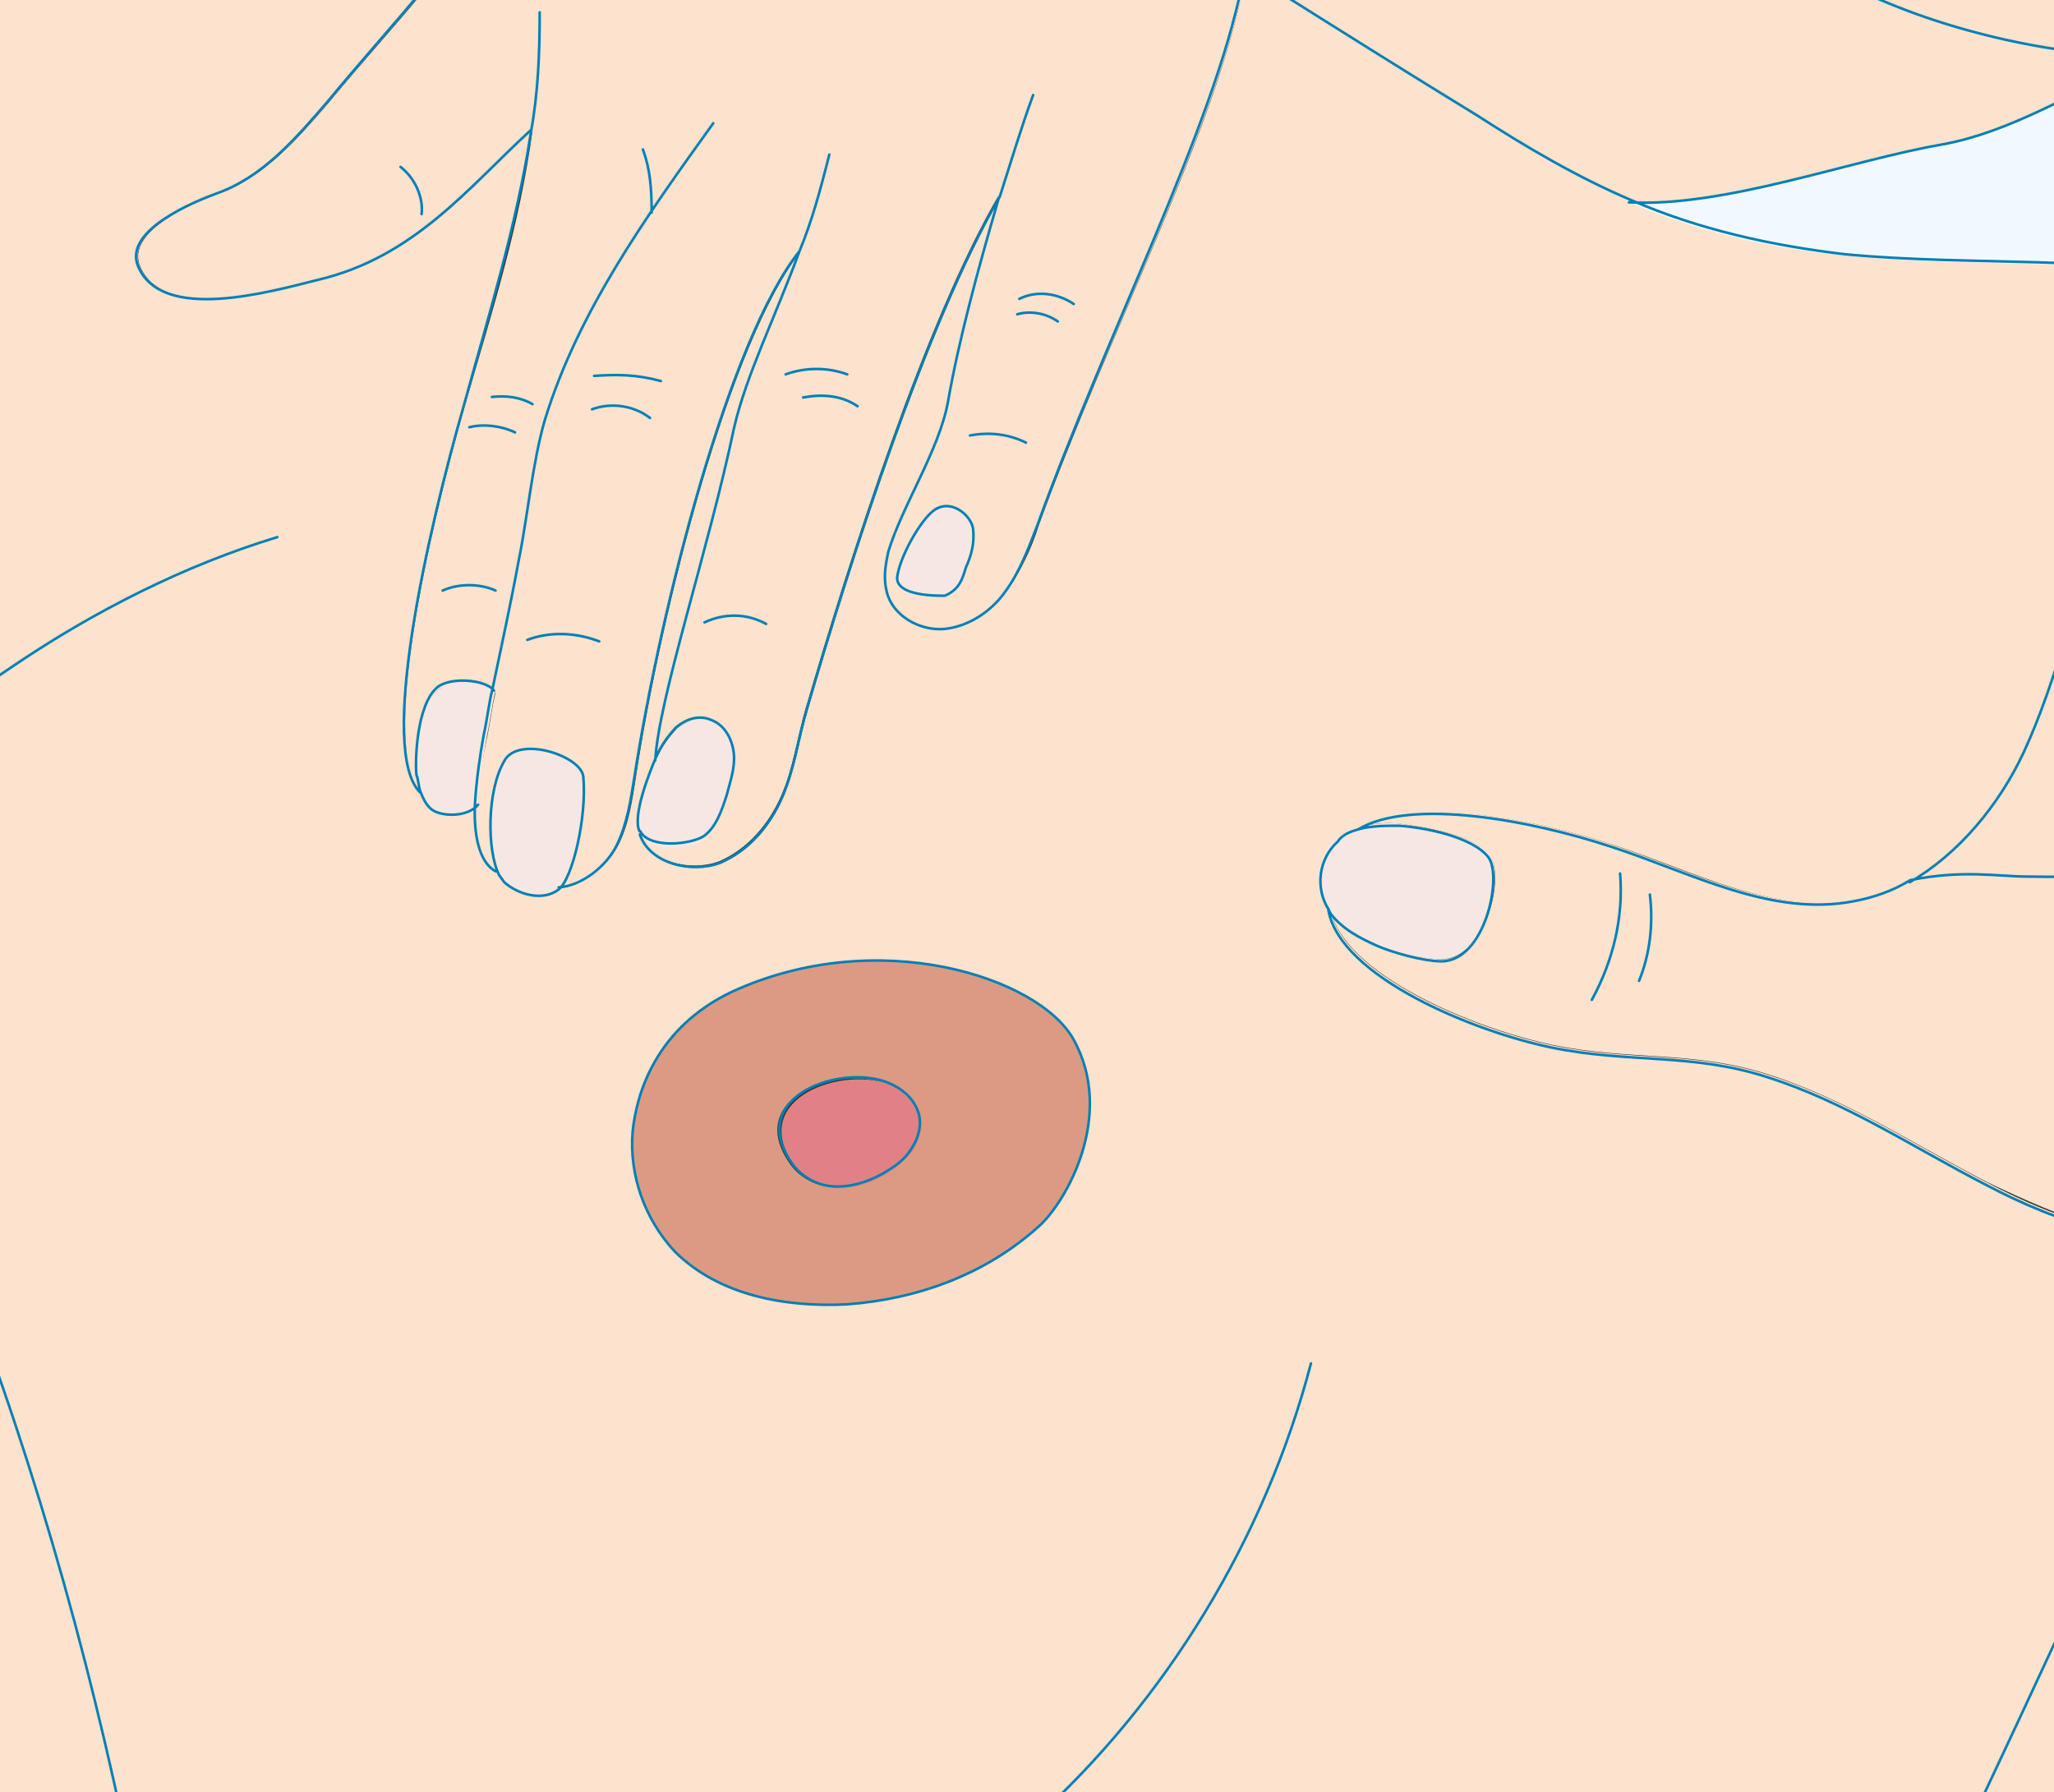<svg id="Ebene_1" xmlns="http://www.w3.org/2000/svg" xmlns:xlink="http://www.w3.org/1999/xlink" viewBox="0 0 400 349">
    <rect x="0" y="0" width="400" height="349" fill="#333333" stroke="none"/>
    <style>
        .st0{display:none}.st1,.st2{display:inline;fill:#feeee1}.st2{fill:none;stroke:#fde2cd;stroke-width:.5;stroke-miterlimit:10}.st3,.st4,.st5{display:inline;fill:#dd9a82}.st4,.st5{fill:#fffdee}.st5{fill:#e18185}.st6,.st7,.st8{display:inline;fill:#fde2cd}.st7,.st8{fill:none;stroke:#0080b5;stroke-width:.5;stroke-linecap:round;stroke-miterlimit:10}.st8{stroke:#fff}.st9{fill:#f1f9fe}.st10,.st11,.st9{display:inline}.st10{stroke:#000;stroke-width:.5;stroke-miterlimit:10;fill:none}.st11{fill:#f7e7e2}.st12,.st13{clip-path:url(#SVGID_2_);fill:#fde2cd}.st13{clip-path:url(#SVGID_6_)}.st14{clip-path:url(#SVGID_10_);fill:#f1f9fe}.st15,.st16{clip-path:url(#SVGID_14_);fill:#fde2cd}.st16{clip-path:url(#SVGID_18_)}.st17{clip-path:url(#SVGID_22_);fill:#f7e7e2}.st18{clip-path:url(#SVGID_26_);fill:#fde2cd}.st19{clip-path:url(#SVGID_30_);fill:#dd9a82}.st20{clip-path:url(#SVGID_34_);fill:#f7e7e2}.st21{clip-path:url(#SVGID_38_);fill:#e18185}.st22,.st23,.st24{clip-path:url(#SVGID_42_);fill:#f7e7e2}.st23,.st24{clip-path:url(#SVGID_46_)}.st24{clip-path:url(#SVGID_50_)}.st25{clip-path:url(#SVGID_54_);fill:none;stroke:#0080b5;stroke-width:.5;stroke-linecap:round;stroke-miterlimit:10}
    </style>
    <g class="st0">
        <path class="st1" d="M227.2 174.5c1.7-5.5 1-11.6-1-17.1-2.1-5.1-5.5-9.9-10.6-12.7-4.8-2.7-11.3-3.1-16.1-.7-3.1 1.7-5.5 4.5-7.2 7.2-3.4 5.8-4.8 13-3.4 19.8 1 5.5 3.4 13 9.9 16.4 5.1 2.7 13 2.4 18.1-.3 5.2-2 8.9-6.8 10.3-12.6m-90.7-22.2c-.3 6.5-.3 13.3.3 19.8-6.2-8.2-12.7-16.1-18.8-24.3-8.5-11.3-14.4-19.2-21.6-31.1 2.7-39.7 7.2-79 13.7-118.4h296.7v352.8h-13.7c-2.4-4.8-4.1-9.9-4.8-15.1.7 5.1 1 9.9.7 15.1H132.4c0-12-.3-24.3-.3-36.3 8.9-21.2 22.2-41.4 22.2-63.6.3-1 1-2.1 1.4-3.1 1.4-3.1 2.4-6.5 3.1-9.9 3.1.7 6.5-2.1 6.8-5.5.3-3.1-2.7-6.2-5.8-6.2 0-3.1-.3-6.2-.7-9.2-.3-1.4-.3-2.4-.7-3.8-2.1-10.3-6.5-19.5-12-28.7-4-10.3-6.4-21.6-9.9-32.5m250.2 36.2c1.7-1.4 3.1-2.7 4.5-4.4 4.8-6.2 6.8-15.7 6.5-23.9h-.3c-2.4-9.2-8.9-15.1-14-15.1-3.4 0-8.6 4.1-10.3 6.8-3.4 6.2-4.1 11.6-3.8 18.8.3 4.8 1.7 9.9 5.1 13.7 2.7 3.5 7.8 5.5 12.3 4.1"/>
    </g>
    <g class="st0">
        <path class="st2" d="M227.2 174.5c1.7-5.5 1-11.6-1-17.1-2.1-5.1-5.5-9.9-10.6-12.7-4.8-2.7-11.3-3.1-16.1-.7-3.1 1.7-5.5 4.5-7.2 7.2-3.4 5.8-4.8 13-3.4 19.8 1 5.5 3.4 13 9.9 16.4 5.1 2.7 13 2.4 18.1-.3 5.2-2 8.9-6.8 10.3-12.6zm-90.7-22.2c-.3 6.5-.3 13.3.3 19.8-6.2-8.2-12.7-16.1-18.8-24.3-8.5-11.3-14.4-19.2-21.6-31.1 2.7-39.7 7.2-79 13.7-118.4h296.7v352.8h-13.7c-2.4-4.8-4.1-9.9-4.8-15.1.7 5.1 1 9.9.7 15.1H132.4c0-12-.3-24.3-.3-36.3 8.9-21.2 22.2-41.4 22.2-63.6.3-1 1-2.1 1.4-3.1 1.4-3.1 2.4-6.5 3.1-9.9 3.1.7 6.5-2.1 6.8-5.5.3-3.1-2.7-6.2-5.8-6.2 0-3.1-.3-6.2-.7-9.2-.3-1.4-.3-2.4-.7-3.8-2.1-10.3-6.5-19.5-12-28.7-4-10.3-6.4-21.6-9.9-32.5zm250.2 36.2c1.7-1.4 3.1-2.7 4.5-4.4 4.8-6.2 6.8-15.7 6.5-23.9h-.3c-2.4-9.2-8.9-15.1-14-15.1-3.4 0-8.6 4.1-10.3 6.8-3.4 6.2-4.1 11.6-3.8 18.8.3 4.8 1.7 9.9 5.1 13.7 2.7 3.5 7.8 5.5 12.3 4.1z"/>
    </g>
    <g class="st0">
        <path class="st3" d="M390.1 171.4c.7-1.7 1-4.8-.3-5.8-2.1-1.7-3.8.7-4.4 2.7-.7 3.4 1.4 5.1 2.4 5.5.9 0 1.9-1.3 2.3-2.4m7.2-11.3c.3 8.6-1.7 18.1-6.5 24.3-1.4 1.7-2.7 3.1-4.5 4.4-4.5 1.4-9.6-.7-12.7-4.1-3.4-3.8-4.8-8.9-5.1-13.7-.3-7.2.3-12.3 3.8-18.8 1.7-3.1 6.8-6.8 10.3-6.8 5.4-.3 12.3 5.5 14.7 14.7z"/>
    </g>
    <g class="st0">
        <path class="st2" d="M390.1 171.4c.7-1.7 1-4.8-.3-5.8-2.1-1.7-3.8.7-4.4 2.7-.7 3.4 1.4 5.1 2.4 5.5.9 0 1.9-1.3 2.3-2.4zm7.2-11.3c.3 8.6-1.7 18.1-6.5 24.3-1.4 1.7-2.7 3.1-4.5 4.4-4.5 1.4-9.6-.7-12.7-4.1-3.4-3.8-4.8-8.9-5.1-13.7-.3-7.2.3-12.3 3.8-18.8 1.7-3.1 6.8-6.8 10.3-6.8 5.4-.3 12.3 5.5 14.7 14.7z"/>
    </g>
    <g class="st0">
        <path class="st4" d="M393.2 351.1h-4.5c.3-5.1 0-9.9-.7-15.1 1.1 5.5 2.8 10.3 5.2 15.1"/>
    </g>
    <g class="st0">
        <path class="st2" d="M393.2 351.1h-4.5c.3-5.1 0-9.9-.7-15.1 1.1 5.5 2.8 10.3 5.2 15.1z"/>
    </g>
    <g class="st0">
        <path class="st5" d="M389.4 165.3c1.4 1.4 1 4.4.7 6.2-.3 1-1.4 2.4-2.4 2.4-1.4 0-3.4-2.1-2.4-5.5.3-2.1 2.4-4.8 4.1-3.1"/>
    </g>
    <g class="st0">
        <path class="st2" d="M389.4 165.3c1.4 1.4 1 4.4.7 6.2-.3 1-1.4 2.4-2.4 2.4-1.4 0-3.4-2.1-2.4-5.5.3-2.1 2.4-4.8 4.1-3.1z"/>
    </g>
    <g class="st0">
        <path class="st3" d="M210.4 171.1c1-1.4 1.4-3.1.7-4.8-.3-1.7-1.7-2.7-3.4-3.1-4.1-.7-5.1 3.4-4.4 6.5.3 1.7 1.7 3.4 3.8 3.4 1.3.4 2.7-.6 3.3-2m15.8-13.4c2.1 5.5 2.7 11.6 1 17.1s-5.5 10.6-10.6 13.3c-5.1 2.7-13 3.1-18.1.3-6.5-3.8-8.9-10.9-9.9-16.4-1.4-6.8 0-14 3.4-19.8 1.7-3.1 4.1-5.8 7.2-7.5 4.8-2.7 11.3-2.1 16.1.3 5.4 2.5 8.8 7.3 10.9 12.7"/>
    </g>
    <g class="st0">
        <path class="st2" d="M210.4 171.1c1-1.4 1.4-3.1.7-4.8-.3-1.7-1.7-2.7-3.4-3.1-4.1-.7-5.1 3.4-4.4 6.5.3 1.7 1.7 3.4 3.8 3.4 1.3.4 2.7-.6 3.3-2zm15.8-13.4c2.1 5.5 2.7 11.6 1 17.1s-5.5 10.6-10.6 13.3c-5.1 2.7-13 3.1-18.1.3-6.5-3.8-8.9-10.9-9.9-16.4-1.4-6.8 0-14 3.4-19.8 1.7-3.1 4.1-5.8 7.2-7.5 4.8-2.7 11.3-2.1 16.1.3 5.4 2.5 8.8 7.3 10.9 12.7z"/>
    </g>
    <g class="st0">
        <path class="st5" d="M211.1 166.3c.3 1.7 0 3.4-.7 4.8s-2.1 2.1-3.8 2.1c-1.7 0-3.4-1.7-3.8-3.4-.7-3.1.3-7.5 4.5-6.5 2.1.3 3.5 1.6 3.8 3"/>
    </g>
    <g class="st0">
        <path class="st2" d="M211.1 166.3c.3 1.7 0 3.4-.7 4.8s-2.1 2.1-3.8 2.1c-1.7 0-3.4-1.7-3.8-3.4-.7-3.1.3-7.5 4.5-6.5 2.1.3 3.5 1.6 3.8 3z"/>
    </g>
    <g class="st0">
        <path class="st5" d="M159.5 226.5c3.4 0 6.2 3.1 6.2 6.2-.3 3.4-3.8 6.2-6.8 5.5.2-3.8.6-7.6.6-11.7"/>
    </g>
    <g class="st0">
        <path class="st2" d="M159.5 226.5c3.4 0 6.2 3.1 6.2 6.2-.3 3.4-3.8 6.2-6.8 5.5.2-3.8.6-7.6.6-11.7z"/>
    </g>
    <g class="st0">
        <path class="st3" d="M159.5 226.9c0 3.8-.3 7.9-1 11.6-.7 3.4-1.7 6.8-3.1 9.9-4.1-4.8-6.2-11.6-5.8-17.8.3-6.2 3.8-12.7 8.2-16.8.3 1.4.7 2.4.7 3.8.6 2.8 1 5.8 1 9.3"/>
    </g>
    <g class="st0">
        <path class="st2" d="M159.5 226.9c0 3.8-.3 7.9-1 11.6-.7 3.4-1.7 6.8-3.1 9.9-4.1-4.8-6.2-11.6-5.8-17.8.3-6.2 3.8-12.7 8.2-16.8.3 1.4.7 2.4.7 3.8.6 2.8 1 5.8 1 9.3z"/>
    </g>
    <g class="st0">
        <path class="st6" d="M155.7 248.1c-.3 1-1 2.1-1.4 3.1-1 1.7-2.1 3.8-3.1 5.1-4.8 6.8-11.6 12.3-19.2 15.4-2.1.7-3.8 1.4-5.8 2.1-10.3 2.4-20.5 1.4-29.8-3.4-3.1-51.3-2.7-102.7.7-154 7.2 12 13 19.8 21.6 31.1 6.2 8.2 13 16.1 18.8 24.3 2.1 2.7 3.8 5.5 5.8 8.2 1 1.7 2.1 3.1 3.1 4.8 5.5 8.9 9.9 18.5 12 28.7-4.5 4.1-7.5 10.6-8.2 16.8-.7 6.5 1.4 13 5.5 17.8"/>
    </g>
    <g class="st0">
        <path class="st2" d="M155.7 248.1c-.3 1-1 2.1-1.4 3.1-1 1.7-2.1 3.8-3.1 5.1-4.8 6.8-11.6 12.3-19.2 15.4-2.1.7-3.8 1.4-5.8 2.1-10.3 2.4-20.5 1.4-29.8-3.4-3.1-51.3-2.7-102.7.7-154 7.2 12 13 19.8 21.6 31.1 6.2 8.2 13 16.1 18.8 24.3 2.1 2.7 3.8 5.5 5.8 8.2 1 1.7 2.1 3.1 3.1 4.8 5.5 8.9 9.9 18.5 12 28.7-4.5 4.1-7.5 10.6-8.2 16.8-.7 6.5 1.4 13 5.5 17.8z"/>
    </g>
    <g class="st0">
        <path class="st4" d="M150.9 256.3c1-1.7 2.4-3.4 3.1-5.5 0 22.6-13 42.8-22.2 64.7 0-14.4-.3-29.1-.3-43.8 7.8-3.1 14.6-8.6 19.4-15.4"/>
    </g>
    <g class="st0">
        <path class="st2" d="M150.9 256.3c1-1.7 2.4-3.4 3.1-5.5 0 22.6-13 42.8-22.2 64.7 0-14.4-.3-29.1-.3-43.8 7.8-3.1 14.6-8.6 19.4-15.4z"/>
    </g>
    <g class="st0">
        <path class="st4" d="M146.1 186.1c-1-1.7-2.1-3.4-3.1-5.1-2.1-2.7-3.8-5.8-5.8-8.6-1-6.8-1-13.7-.3-20.5 3.1 11.3 5.8 23 9.2 34.2"/>
    </g>
    <g class="st0">
        <path class="st2" d="M146.1 186.1c-1-1.7-2.1-3.4-3.1-5.1-2.1-2.7-3.8-5.8-5.8-8.6-1-6.8-1-13.7-.3-20.5 3.1 11.3 5.8 23 9.2 34.2z"/>
    </g>
    <g class="st0">
        <path class="st6" d="M132.1 314.8c0 12 .3 24.3.3 36.3h-29.1c-3.4-27-5.8-54.1-7.5-81.1 9.2 4.8 19.5 5.8 29.8 3.4 2.1-.3 4.1-1 5.8-2.1.4 14.8.7 29.1.7 43.5"/>
    </g>
    <g class="st0">
        <path class="st2" d="M132.1 314.8c0 12 .3 24.3.3 36.3h-29.1c-3.4-27-5.8-54.1-7.5-81.1 9.2 4.8 19.5 5.8 29.8 3.4 2.1-.3 4.1-1 5.8-2.1.4 14.8.7 29.1.7 43.5z"/>
    </g>
    <g class="st0">
        <path class="st6" d="M96.2 270.3c1.7 27 4.1 54.1 7.5 80.8H-25V-1.7h135.5C104 37.6 99.5 77 96.8 116.7c-3.4 51.3-3.7 102.6-.6 153.6"/>
    </g>
    <g class="st0">
        <path class="st2" d="M96.2 270.3c1.7 27 4.1 54.1 7.5 80.8H-25V-1.7h135.5C104 37.6 99.5 77 96.8 116.7c-3.4 51.3-3.7 102.6-.6 153.6z"/>
    </g>
    <g class="st0">
        <path class="st7" d="M157.8 213.9c-4.4 4.1-7.5 10.6-8.2 16.8-.3 6.2 1.7 13 5.5 17.8m241.8-88.4c-2.4-9.2-8.9-15.1-14-15.1-3.4 0-8.6 4.1-10.3 6.8-3.4 6.2-4.1 11.6-3.8 18.8.3 4.8 1.7 9.9 5.1 13.7 3.1 3.4 8.2 5.5 12.3 4.1.3 0 .7-.3 1-.3m-198.3-16.3c-1.4-6.8 0-14 3.4-19.8 1.7-3.1 4.1-5.8 7.2-7.2 4.8-2.7 11.3-2.1 16.1.3 4.8 2.7 8.6 7.5 10.6 12.7 2.1 5.5 2.7 11.3 1 17.1-1.7 5.5-5.1 10.6-10.3 13.3-5.1 2.7-13 3.1-18.1.3-6.5-4.1-8.9-11.2-9.9-16.7zM388 335.3c0 .3 0 .7.3 1 1 5.1 2.7 10.3 4.8 15.1.3 1 1 1.7 1.4 2.7m-9.2-185.7c-.7 3.4 1.4 5.1 2.4 5.5 1 0 2.1-1 2.4-2.1.7-1.7 1-4.8-.3-5.8-2.1-2.1-4.2.3-4.5 2.4zm-182 1.3c.3 1.7 1.7 3.4 3.8 3.4 1.4 0 2.7-1 3.4-2.1 1-1.4 1.4-3.1.7-4.8-.3-1.7-1.7-2.7-3.4-3.1-4.2-.6-5.2 3.5-4.5 6.6zm89.6 118.4c-.7.7-.7 1.4-.7 2.4.3.7.7 1.4 1.7 1.7m-9.5-.3c2.4-2.4 5.8-3.8 9.2-3.8 3.4 0 6.8 1.4 9.2 3.8M427.4-5.5v363.1M406.9-5.5v363.1m-37-163.9s0 .3 0 0c-7.5 26.7-7.5 55.1 0 81.4 3.8 13.7 9.6 26.7 13.7 40.4 2.1 6.8 3.8 13.7 4.8 20.5m0 .4c.7 5.1 1 9.9.7 15.1 0 2-.3 4.4-.7 6.5M154 251.2c0 22.6-13 42.4-22.2 63.6m4.7-162.5c3.4 11 5.8 22.2 9.2 32.8M131.4 272c0 14.4.3 28.7.3 43.1 0 12 .3 23.9.3 36.3v5.5m14.1-321c-7.2 14.7-2.4 31.8-1.7 48.2 1 22.6-6.2 45.5-7.5 68.1-.3 6.5-.3 13.3.3 19.8m22.3 54.9c3.1 0 6.2 2.7 5.8 6.2-.3 3.4-3.4 5.8-6.8 5.5m-62-121.9c7.2 12 13 19.8 21.6 31.1 6.2 8.2 12.7 16.1 18.8 24.3 2.1 2.7 3.8 5.5 5.8 8.2 1 1.7 2.1 3.1 3.1 4.8m0 0c5.5 8.9 9.9 18.5 12 28.7.3 1.4.3 2.4.7 3.8.3 3.1.7 6.2.7 9.2 0 3.8-.3 7.9-1 11.6-.7 3.4-1.7 6.8-3.1 9.9-.3 1-1 2-1.4 3.1-1 1.7-2.1 3.8-3.1 5.1-4.8 6.8-11.6 12.3-19.2 15.4-2.1.7-3.8 1.4-5.8 2.1-10.3 2.4-20.5 1.4-29.8-3.4M110.2-2v.3C103.7 37.6 99.3 77 96.5 116.7c-3.4 51-3.8 102.6-.7 153.6 1.7 27 4.1 54.1 7.5 80.8 1 7.2 1.7 14 2.7 21.2m50-232c1.7 19.8 14.4 38 32.8 46.2 18.1 8.6 41.7 4.8 57.8-7.2 9.2-6.5 16.1-15.7 21.6-25.7 5.5-9.9 9.2-20.5 13-31.1m23 12.3c10.3 19.2 24.6 39 42.1 52 6.8 5.1 15.1 6.8 23.6 7.2 5.8.3 12-1.7 16.4-5.5 1.7-1.4 3.1-2.7 4.5-4.4 4.8-6.2 6.8-15.7 6.5-24.3 0-2.4-.3-4.8-.7-6.8-2.4-11.6-8.2-18.1-12.7-27s-8.6-15.7-9.2-25.7c-.7-9.6 9.9-25.3 12.3-43.5"/>
    </g>
    <g class="st0">
        <path class="st8" d="M359 352.1c16.1-28.4 32.2-56.8 48.2-85.2M284.4 57.1c16.1-28.4 32.2-56.8 48.2-85.2M222.8 160.5c16.1-28.4 32.2-56.8 48.2-85.2m-42.8 227.5c16.1-28.4 32.2-56.8 48.2-85.2M97.2 115.7c24.6-43.2 48.9-85.9 73.6-129m-45.5 348c29.1-51 58.2-102 87.2-153m77.3 12.7c29.1-51 58.2-102 87.2-153"/>
    </g>
    <g class="st0">
        <path class="st9" d="M402.1 274.8v80.4h-74.6c1.7-16.1 2.1-30.5 1-46.5 9.6 3.4 21.6 2.4 30.1-3.4 8.6-5.8 13.7-16.1 13.7-26.4 4.1-1.4 8.5-2.4 12.7-3.1 5.4-.7 11.6-.3 17.1-1"/>
    </g>
    <g class="st0">
        <path class="st10" d="M402.1 274.8v80.4h-74.6c1.7-16.1 2.1-30.5 1-46.5 9.6 3.4 21.6 2.4 30.1-3.4 8.6-5.8 13.7-16.1 13.7-26.4 4.1-1.4 8.5-2.4 12.7-3.1 5.4-.7 11.6-.3 17.1-1z"/>
    </g>
    <g class="st0">
        <path class="st6" d="M328.2 303.2c-4.1 2.4-8.5 4.8-12.7 6.5-17.4 7.5-42.1 9.9-60.6 13.7-47.2 9.2-105.7 21.9-154.3 31.8H-74.9v-61.9c19.2 4.5 38.7 5.8 58.2 5.1 19.2-.7 38.3-3.1 57.1-6.2 38-5.8 73.6-11.3 114.6-11 .7 0 1-.3 1.7-1 5.8-6.8 14-14 21.9-17.1 6.5 1 13.3 1.4 19.5 1.4 26.3-16.1 59.2-21.6 89.3-15.1.3 0 .7.3 1.4.3 8.2 1.7 16.4 4.5 24.3 2.1 4.4-1.4 8.2-4.5 12.3-6.8.7-.3 1-.7 1.7-1 8.5-4.8 21.9-7.2 30.1-4.1h-.7c-.7.3-1.4.7-1.7 1-1.7 1-4.8 2.7-6.2 4.4-1 1.7.3 3.1.7 5.1 1 4.1.3 8.6-.3 13 2.7-1 5.5-2.7 7.5-5.1 3.8-2.4 9.2-4.1 14.7-5.5 3.1-1 6.2-1.4 8.9-2.1 7.9-1.4 18.1.3 22.2 5.1v18.8c-5.5.7-11.6.3-17.1 1-4.4.7-8.5 1.7-12.7 3.1-15.9 5.7-30 16.3-44.3 24.5"/>
    </g>
    <g class="st0">
        <path class="st10" d="M328.2 303.2c-4.1 2.4-8.5 4.8-12.7 6.5-17.4 7.5-42.1 9.9-60.6 13.7-47.2 9.2-105.7 21.9-154.3 31.8H-74.9v-61.9c19.2 4.5 38.7 5.8 58.2 5.1 19.2-.7 38.3-3.1 57.1-6.2 38-5.8 73.6-11.3 114.6-11 .7 0 1-.3 1.7-1 5.8-6.8 14-14 21.9-17.1 6.5 1 13.3 1.4 19.5 1.4 26.3-16.1 59.2-21.6 89.3-15.1.3 0 .7.3 1.4.3 8.2 1.7 16.4 4.5 24.3 2.1 4.4-1.4 8.2-4.5 12.3-6.8.7-.3 1-.7 1.7-1 8.5-4.8 21.9-7.2 30.1-4.1h-.7c-.7.3-1.4.7-1.7 1-1.7 1-4.8 2.7-6.2 4.4-1 1.7.3 3.1.7 5.1 1 4.1.3 8.6-.3 13 2.7-1 5.5-2.7 7.5-5.1 3.8-2.4 9.2-4.1 14.7-5.5 3.1-1 6.2-1.4 8.9-2.1 7.9-1.4 18.1.3 22.2 5.1v18.8c-5.5.7-11.6.3-17.1 1-4.4.7-8.5 1.7-12.7 3.1-15.9 5.7-30 16.3-44.3 24.5z"/>
    </g>
    <g class="st0">
        <path class="st9" d="M402.1 223.4v32.8c-4.1-4.4-14.4-6.2-22.2-5.1-2.7.3-5.8 1-8.9 2.1-3.1-12.3-9.2-23.6-15.4-34.9-6.5-12-12.7-24-19.2-35.9 4.8-.7 9.9-.3 14.4 1.4 3.8 1.4 7.2 4.1 10.6 6.5 13.6 10.2 27 22.5 40.7 33.1"/>
    </g>
    <g class="st0">
        <path class="st10" d="M402.1 223.4v32.8c-4.1-4.4-14.4-6.2-22.2-5.1-2.7.3-5.8 1-8.9 2.1-3.1-12.3-9.2-23.6-15.4-34.9-6.5-12-12.7-24-19.2-35.9 4.8-.7 9.9-.3 14.4 1.4 3.8 1.4 7.2 4.1 10.6 6.5 13.6 10.2 27 22.5 40.7 33.1z"/>
    </g>
    <g class="st0">
        <path class="st6" d="M94.8 183.8c.3-4.4-1.4-9.2-4.1-12.7-.3-.3-1-.3-1.4-.3-2.4 1.4-4.8 2.7-6.5 4.4-.3.3-1 1-1.4 1.7 5.5-10.3 17.1-17.5 29.8-26 14.7-9.6 40.7-24.3 65.7-37 14.7-7.2 28.7-13.7 40-19.2-21.9 0-41.7-12-56.5-28.4-3.1-3.4-6.2-7.2-7.5-11.6-1.4-4.4-1.4-9.6 1.4-13 1.4 2.1 6.2 5.8 6.8 6.2 3.4 2.4 6.8 4.4 10.6 6.2 1 .3 2.4 1 3.8.7 1.4-.3 2.4-1.4 2.4-2.4 9.9 5.5 19.2 7.2 28.7 8.6 3.1.3 6.2 1 8.9 1.7 11.6 2.4 22.6 1 33.9 3.4 13.3 3.1 27.4 9.9 40.7 13 6.5 1.4 12.7 3.4 18.8 5.1 8.2 2.4 16.1 4.4 24.3 5.1 9.9 1 20.2-1 29.8.7 14 2.7 27.7 8.9 39 17.8v115c-13.7-10.6-27-22.9-40.7-33.2-3.4-2.4-6.8-5.1-10.6-6.5-4.4-1.7-9.6-2.1-14.4-1.4-1 0-2.1.3-3.1.7-7.9 2.1-14.4 6.5-22.9 11.3-3.8 2.1-7.9 4.1-12.3 6.2-7.9 3.4-17.1 6.5-26.4 9.2-14 4.4-28.4 8.6-40 12.7-13.7 4.8-27.4 9.6-40.7 14.4-12.7 4.4-22.2 11-35.3 14.4-5.1 1.4-12.7 1.4-18.1 2.4-3.1.7-8.9 1.7-12 .7-1.4-.3-2.4-1.4-3.1-2.7.3.3 1 1 1.4 1 1.4.7 3.1.3 4.4 0 2.7-.7 5.5-1.4 8.2-2.1 1-.3 2.1-.3 2.4-1.4.7-1 .7-2.4.3-3.4-.3-1.4-.7-3.1-1.7-4.1-1.4-1.4-3.8-1.4-5.8-1-2.7.3-5.5 1.4-7.9 2.4-.7.3-1.4.7-1.7 1 1.7-2.7 5.1-5.5 7.5-6.5 29.1-12.7 54.4-25 83.5-37.6-6.2.3-12 1.4-16.8 3.1-27 9.6-54.1 18.8-81.1 28.4-4.4 1.7-9.2 3.1-13.7 2.7-3.4-.3-7.2-2.4-9.6-4.8 1 .3 2.1.7 3.4.3 2.4-.3 4.8-.7 7.2-1 1 0 2.1-.3 2.7-1 .7-1 .7-2.1.3-3.4-.3-1.7-.7-3.4-1-5.1-.3-1-.3-4.1-1.4-4.8-1.7-1.4-6.8 2.1-8.6 3.1-2.4 1.4-3.8 2.4-4.8 4.8.7-3.4 2.1-6.5 4.8-8.6 1.4-1 3.1-2.1 4.4-3.1-3.4 1.7-6.8 3.1-11 4.4-5.5 1.7-12.3 3.1-16.8-.3 1.4.3 2.4.3 3.8 0 1.7-.3 3.4-1 5.1-2.1 1.7-.7 3.4-1.7 4.1-3.8 1-2.1 0-4.8-.7-6.8-.7-1.7-1.7-6.5-4.1-6.5-2.4 0-5.8 2.1-7.5 3.4-1 .7-1.7 1.4-2.7 2.1 3.1-4.8 9.2-9.6 14.4-12.3.3 0 .3-.3.7-.3 4.2-.9 7.6-2.2 10.7-3.9"/>
    </g>
    <g class="st0">
        <path class="st10" d="M94.8 183.8c.3-4.4-1.4-9.2-4.1-12.7-.3-.3-1-.3-1.4-.3-2.4 1.4-4.8 2.7-6.5 4.4-.3.3-1 1-1.4 1.7 5.5-10.3 17.1-17.5 29.8-26 14.7-9.6 40.7-24.3 65.7-37 14.7-7.2 28.7-13.7 40-19.2-21.9 0-41.7-12-56.5-28.4-3.1-3.4-6.2-7.2-7.5-11.6-1.4-4.4-1.4-9.6 1.4-13 1.4 2.1 6.2 5.8 6.8 6.2 3.4 2.4 6.8 4.4 10.6 6.2 1 .3 2.4 1 3.8.7 1.4-.3 2.4-1.4 2.4-2.4 9.9 5.5 19.2 7.2 28.7 8.6 3.1.3 6.2 1 8.9 1.7 11.6 2.4 22.6 1 33.9 3.4 13.3 3.1 27.4 9.9 40.7 13 6.5 1.4 12.7 3.4 18.8 5.1 8.2 2.4 16.1 4.4 24.3 5.1 9.9 1 20.2-1 29.8.7 14 2.7 27.7 8.9 39 17.8v115c-13.7-10.6-27-22.9-40.7-33.2-3.4-2.4-6.8-5.1-10.6-6.5-4.4-1.7-9.6-2.1-14.4-1.4-1 0-2.1.3-3.1.7-7.9 2.1-14.4 6.5-22.9 11.3-3.8 2.1-7.9 4.1-12.3 6.2-7.9 3.4-17.1 6.5-26.4 9.2-14 4.4-28.4 8.6-40 12.7-13.7 4.8-27.4 9.6-40.7 14.4-12.7 4.4-22.2 11-35.3 14.4-5.1 1.4-12.7 1.4-18.1 2.4-3.1.7-8.9 1.7-12 .7-1.4-.3-2.4-1.4-3.1-2.7.3.3 1 1 1.4 1 1.4.7 3.1.3 4.4 0 2.7-.7 5.5-1.4 8.2-2.1 1-.3 2.1-.3 2.4-1.4.7-1 .7-2.4.3-3.4-.3-1.4-.7-3.1-1.7-4.1-1.4-1.4-3.8-1.4-5.8-1-2.7.3-5.5 1.4-7.9 2.4-.7.3-1.4.7-1.7 1 1.7-2.7 5.1-5.5 7.5-6.5 29.1-12.7 54.4-25 83.5-37.6-6.2.3-12 1.4-16.8 3.1-27 9.6-54.1 18.8-81.1 28.4-4.4 1.7-9.2 3.1-13.7 2.7-3.4-.3-7.2-2.4-9.6-4.8 1 .3 2.1.7 3.4.3 2.4-.3 4.8-.7 7.2-1 1 0 2.1-.3 2.7-1 .7-1 .7-2.1.3-3.4-.3-1.7-.7-3.4-1-5.1-.3-1-.3-4.1-1.4-4.8-1.7-1.4-6.8 2.1-8.6 3.1-2.4 1.4-3.8 2.4-4.8 4.8.7-3.4 2.1-6.5 4.8-8.6 1.4-1 3.1-2.1 4.4-3.1-3.4 1.7-6.8 3.1-11 4.4-5.5 1.7-12.3 3.1-16.8-.3 1.4.3 2.4.3 3.8 0 1.7-.3 3.4-1 5.1-2.1 1.7-.7 3.4-1.7 4.1-3.8 1-2.1 0-4.8-.7-6.8-.7-1.7-1.7-6.5-4.1-6.5-2.4 0-5.8 2.1-7.5 3.4-1 .7-1.7 1.4-2.7 2.1 3.1-4.8 9.2-9.6 14.4-12.3.3 0 .3-.3.7-.3 4.2-.9 7.6-2.2 10.7-3.9z"/>
    </g>
    <g class="st0">
        <path class="st6" d="M-55.4 197.1c-6.2 6.2-12.7 12.3-19.5 18.1V-1h410.6c9.2 7.2 16.8 18.5 23.3 28.1 12.7 18.8 27 36.6 43.5 52.4v29.1c-11.3-8.9-24.6-15.1-38.7-17.8-9.6-1.7-19.8.3-29.8-.7-8.2-1-16.4-3.1-24.3-5.1-6.2-1.7-12.7-3.8-18.8-5.1-13.4-3.1-27.4-9.9-40.7-13-11.6-2.4-22.6-1-33.9-3.4-3.1-.7-6.2-1-8.9-1.7-9.6-1.7-19.2-3.1-28.7-8.6 0-1-1-1.7-2.1-2.1-6.5-3.8-13-7.2-20.2-9.6-.3 0-1-.3-1.4 0-.3 0-.3.7 0 1-2.7 3.8-2.7 8.9-1.4 13 1.4 4.4 4.4 8.2 7.5 11.6 15.1 16.1 34.6 28.1 56.5 28.4-11.3 5.5-25.7 11.6-40 19.2-25 12.3-51 27.4-65.4 37-12.7 8.2-24.3 15.4-29.8 26-1.4 1.7-2.1 4.1-1.7 6.2.3 3.1 2.7 5.5 5.8 5.5-.3 0-.3.3-.7.3-5.1 2.7-10.9 7.2-14.4 12.3-1.4 1.4-2.4 3.1-2.7 4.8-.7 3.1.3 6.2 3.1 7.9.3.3 1 .3 1.7.7 4.8 3.4 11.3 2.1 16.8.3 4.1-1.4 7.5-2.7 11-4.5-1.7.7-3.1 2.1-4.5 3.1-2.7 2.1-4.4 5.5-4.8 8.6 0 .3 0 .3-.3.7-.7 1.7-.7 4.4.7 5.5.3.3.7.7 1 .7 2.4 2.4 6.2 4.8 9.6 4.8 4.8.3 9.2-1.4 13.7-2.7 27-9.6 54.1-18.8 81.1-28.4 4.8-1.7 10.6-2.7 16.8-3.1-29.1 12.7-54.4 25-83.5 37.6-2.7 1-6.2 3.8-7.5 6.5l-.7.7c-.3 1-.3 3.1-.3 4.5 0 1 .7 1.7 1 2.4.7 1.4 1.7 2.4 3.1 2.7 3.1 1 8.6-.3 12-.7 5.1-1 13-1 18.1-2.4 13-3.4 22.2-9.9 35.2-14.4 13.7-4.8 27-9.6 40.7-14.4 11.6-4.1 26-8.2 40-12.7-1.4 4.1-1.4 8.5-.7 12.7 1 4.1 2.4 9.9 4.4 13.7 3.1 5.5 6.9 9.6 11.3 13.7-30.1-6.5-63-1-89.3 15.1-6.5 0-13-.3-19.5-1.4-7.9 3.1-16.1 10.3-21.9 17.1-.3.7-1 1-1.7 1-41.1-.3-76.6 5.1-114.6 11-18.8 3.1-38 5.5-57.2 6.2-18.4-32.1-31.4-66.6-38.9-102.2z"/>
    </g>
    <g class="st0">
        <path class="st10" d="M-55.4 197.1c-6.2 6.2-12.7 12.3-19.5 18.1V-1h410.6c9.2 7.2 16.8 18.5 23.3 28.1 12.7 18.8 27 36.6 43.5 52.4v29.1c-11.3-8.9-24.6-15.1-38.7-17.8-9.6-1.7-19.8.3-29.8-.7-8.2-1-16.4-3.1-24.3-5.1-6.2-1.7-12.7-3.8-18.8-5.1-13.4-3.1-27.4-9.9-40.7-13-11.6-2.4-22.6-1-33.9-3.4-3.1-.7-6.2-1-8.9-1.7-9.6-1.7-19.2-3.1-28.7-8.6 0-1-1-1.7-2.1-2.1-6.5-3.8-13-7.2-20.2-9.6-.3 0-1-.3-1.4 0-.3 0-.3.7 0 1-2.7 3.8-2.7 8.9-1.4 13 1.4 4.4 4.4 8.2 7.5 11.6 15.1 16.1 34.6 28.1 56.5 28.4-11.3 5.5-25.7 11.6-40 19.2-25 12.3-51 27.4-65.4 37-12.7 8.2-24.3 15.4-29.8 26-1.4 1.7-2.1 4.1-1.7 6.2.3 3.1 2.7 5.5 5.8 5.5-.3 0-.3.3-.7.3-5.1 2.7-10.9 7.2-14.4 12.3-1.4 1.4-2.4 3.1-2.7 4.8-.7 3.1.3 6.2 3.1 7.9.3.3 1 .3 1.7.7 4.8 3.4 11.3 2.1 16.8.3 4.1-1.4 7.5-2.7 11-4.5-1.7.7-3.1 2.1-4.5 3.1-2.7 2.1-4.4 5.5-4.8 8.6 0 .3 0 .3-.3.7-.7 1.7-.7 4.4.7 5.5.3.3.7.7 1 .7 2.4 2.4 6.2 4.8 9.6 4.8 4.8.3 9.2-1.4 13.7-2.7 27-9.6 54.1-18.8 81.1-28.4 4.8-1.7 10.6-2.7 16.8-3.1-29.1 12.7-54.4 25-83.5 37.6-2.7 1-6.2 3.8-7.5 6.5l-.7.7c-.3 1-.3 3.1-.3 4.5 0 1 .7 1.7 1 2.4.7 1.4 1.7 2.4 3.1 2.7 3.1 1 8.6-.3 12-.7 5.1-1 13-1 18.1-2.4 13-3.4 22.2-9.9 35.2-14.4 13.7-4.8 27-9.6 40.7-14.4 11.6-4.1 26-8.2 40-12.7-1.4 4.1-1.4 8.5-.7 12.7 1 4.1 2.4 9.9 4.4 13.7 3.1 5.5 6.9 9.6 11.3 13.7-30.1-6.5-63-1-89.3 15.1-6.5 0-13-.3-19.5-1.4-7.9 3.1-16.1 10.3-21.9 17.1-.3.7-1 1-1.7 1-41.1-.3-76.6 5.1-114.6 11-18.8 3.1-38 5.5-57.2 6.2-18.4-32.1-31.4-66.6-38.9-102.2z"/>
    </g>
    <g class="st0">
        <path class="st9" d="M402.1-1v80.7c-16.4-16.1-30.8-33.5-43.5-52.7-6.5-9.6-14-20.9-23.3-28.1h66.8v.1z"/>
    </g>
    <g class="st0">
        <path class="st10" d="M402.1-1v80.7c-16.4-16.1-30.8-33.5-43.5-52.7-6.5-9.6-14-20.9-23.3-28.1h66.8v.1z"/>
    </g>
    <g class="st0">
        <path class="st6" d="M372.3 278.9c0 10.6-5.5 20.5-13.7 26.4-8.6 5.8-20.5 7.2-30.1 3.4 0-1.7-.3-3.8-.3-5.5 14.3-8.2 28.4-18.8 44.1-24.3"/>
    </g>
    <g class="st0">
        <path class="st10" d="M372.3 278.9c0 10.6-5.5 20.5-13.7 26.4-8.6 5.8-20.5 7.2-30.1 3.4 0-1.7-.3-3.8-.3-5.5 14.3-8.2 28.4-18.8 44.1-24.3z"/>
    </g>
    <g class="st0">
        <path class="st6" d="M370.9 253.6c-5.1 1.4-10.6 3.4-14.7 5.8 2.7-3.1 4.8-6.8 5.1-10.9.3-1.7 0-3.8-.7-5.1-.7-1.4-2.1-2.4-3.8-2.4-8.2-3.1-21.6-1-30.1 4.1-.7.3-1 .7-1.7 1 6.9-17.5-1-39-14.7-51.7 8.2-4.8 15.1-9.2 22.9-11.3 1-.3 2.1-.3 3.1-.7 6.5 12 12.7 24 19.2 35.9 6.2 11.3 12.4 22.9 15.4 35.3"/>
    </g>
    <g class="st0">
        <path class="st10" d="M370.9 253.6c-5.1 1.4-10.6 3.4-14.7 5.8 2.7-3.1 4.8-6.8 5.1-10.9.3-1.7 0-3.8-.7-5.1-.7-1.4-2.1-2.4-3.8-2.4-8.2-3.1-21.6-1-30.1 4.1-.7.3-1 .7-1.7 1 6.9-17.5-1-39-14.7-51.7 8.2-4.8 15.1-9.2 22.9-11.3 1-.3 2.1-.3 3.1-.7 6.5 12 12.7 24 19.2 35.9 6.2 11.3 12.4 22.9 15.4 35.3z"/>
    </g>
    <g class="st0">
        <path class="st11" d="M360.7 242.6c1 1.7 1 3.4.7 5.1-.3 4.1-2.4 7.9-5.1 11-2.1 2.4-4.8 4.1-7.5 5.1.7-4.5 1.4-8.9.3-13-.3-1.7-1.7-3.4-.7-5.1s4.4-3.1 6.2-4.4c.7-.3 1.4-.7 2.1-1h.7c1.2-.1 2.6.9 3.3 2.3"/>
    </g>
    <g class="st0">
        <path class="st10" d="M360.7 242.6c1 1.7 1 3.4.7 5.1-.3 4.1-2.4 7.9-5.1 11-2.1 2.4-4.8 4.1-7.5 5.1.7-4.5 1.4-8.9.3-13-.3-1.7-1.7-3.4-.7-5.1s4.4-3.1 6.2-4.4c.7-.3 1.4-.7 2.1-1h.7c1.2-.1 2.6.9 3.3 2.3z"/>
    </g>
    <g class="st0">
        <path class="st6" d="M328.8 308.7c1 16.1.7 30.5-1 46.5H100.6c48.6-9.9 107.1-22.6 154.3-31.8 18.8-3.8 43.1-6.2 60.6-13.7 4.4-1.7 8.6-4.1 12.7-6.5.3 1.7.3 3.7.6 5.5"/>
    </g>
    <g class="st0">
        <path class="st10" d="M328.8 308.7c1 16.1.7 30.5-1 46.5H100.6c48.6-9.9 107.1-22.6 154.3-31.8 18.8-3.8 43.1-6.2 60.6-13.7 4.4-1.7 8.6-4.1 12.7-6.5.3 1.7.3 3.7.6 5.5z"/>
    </g>
    <g class="st0">
        <path class="st3" d="M306.3 223.8c1.7-2.7 1.7-6.5.7-9.6-1-3.4-3.4-6.2-6.8-7.2-3.1-.7-6.5 0-8.6 2.4-2.1 2.4-1.7 7.5-.3 9.9 1.7 2.7 3.8 4.8 6.5 6.2 4.4 2.1 7.1.3 8.5-1.7m4.4-29.8c13.7 12.7 21.6 33.9 14.7 51.3-4.1 2.4-7.9 5.5-12.3 6.8-7.9 2.4-16.4-.3-24.6-2.1-.3 0-.7-.3-1.4-.3-4.4-4.1-8.2-8.2-11.3-13.7-2.1-3.8-3.8-9.2-4.4-13.7-1-4.1-1-8.6.7-12.7 9.2-3.1 18.5-6.2 26.3-9.2 4.4-2.3 8.5-4.3 12.3-6.4"/>
    </g>
    <g class="st0">
        <path class="st10" d="M306.3 223.8c1.7-2.7 1.7-6.5.7-9.6-1-3.4-3.4-6.2-6.8-7.2-3.1-.7-6.5 0-8.6 2.4-2.1 2.4-1.7 7.5-.3 9.9 1.7 2.7 3.8 4.8 6.5 6.2 4.4 2.1 7.1.3 8.5-1.7zm4.4-29.8c13.7 12.7 21.6 33.9 14.7 51.3-4.1 2.4-7.9 5.5-12.3 6.8-7.9 2.4-16.4-.3-24.6-2.1-.3 0-.7-.3-1.4-.3-4.4-4.1-8.2-8.2-11.3-13.7-2.1-3.8-3.8-9.2-4.4-13.7-1-4.1-1-8.6.7-12.7 9.2-3.1 18.5-6.2 26.3-9.2 4.4-2.3 8.5-4.3 12.3-6.4z"/>
    </g>
    <g class="st0">
        <path class="st5" d="M307.3 214.2c1 3.4 1 6.8-.7 9.9-1.4 2.1-4.1 3.8-8.2 2.1-3.1-1.4-5.1-3.4-6.5-6.5-1.4-2.4-1.7-7.5.3-9.9 2.1-2.4 5.5-3.4 8.5-2.4 3.2.6 5.6 3.4 6.6 6.8"/>
    </g>
    <g class="st0">
        <path class="st10" d="M307.3 214.2c1 3.4 1 6.8-.7 9.9-1.4 2.1-4.1 3.8-8.2 2.1-3.1-1.4-5.1-3.4-6.5-6.5-1.4-2.4-1.7-7.5.3-9.9 2.1-2.4 5.5-3.4 8.5-2.4 3.2.6 5.6 3.4 6.6 6.8z"/>
    </g>
    <g class="st0">
        <path class="st11" d="M154.3 42.4c-.3-.7-.3-1 0-1 .3-.3 1 0 1.4 0 7.2 2.4 14 5.8 20.2 9.6 1 .7 1.7 1.4 2.1 2.4.3 1.4-1 2.4-2.4 2.4-1.4.3-2.4-.3-3.8-.7-3.8-1.7-7.5-3.8-11-6.5-.3-.3-5.1-4.1-6.5-6.2"/>
    </g>
    <g class="st0">
        <path class="st10" d="M154.3 42.4c-.3-.7-.3-1 0-1 .3-.3 1 0 1.4 0 7.2 2.4 14 5.8 20.2 9.6 1 .7 1.7 1.4 2.1 2.4.3 1.4-1 2.4-2.4 2.4-1.4.3-2.4-.3-3.8-.7-3.8-1.7-7.5-3.8-11-6.5-.3-.3-5.1-4.1-6.5-6.2z"/>
    </g>
    <g class="st0">
        <path class="st11" d="M140.3 245.7c.3 1.4.3 2.4-.3 3.4-.7.7-1.7 1-2.4 1.4-2.7.7-5.5 1.4-8.2 2.1-1.4.3-3.1.7-4.4 0-.7-.3-1-.7-1.4-1-.7-.7-1-1.7-1-2.7-.3-1.4-.3-3.1.3-4.5 0-.3.3-.7.7-.7.3-.3 1-.7 1.7-1 2.4-1 5.1-2.1 7.9-2.4 2.1-.3 4.5-.3 6.2 1 .2 1.3.6 3 .9 4.4"/>
    </g>
    <g class="st0">
        <path class="st10" d="M140.3 245.7c.3 1.4.3 2.4-.3 3.4-.7.7-1.7 1-2.4 1.4-2.7.7-5.5 1.4-8.2 2.1-1.4.3-3.1.7-4.4 0-.7-.3-1-.7-1.4-1-.7-.7-1-1.7-1-2.7-.3-1.4-.3-3.1.3-4.5 0-.3.3-.7.7-.7.3-.3 1-.7 1.7-1 2.4-1 5.1-2.1 7.9-2.4 2.1-.3 4.5-.3 6.2 1 .2 1.3.6 3 .9 4.4z"/>
    </g>
    <g class="st0">
        <path class="st11" d="M106.8 224.5c.3 1 .3 2.4-.3 3.4-.7.7-1.7 1-2.7 1-2.4.3-4.8.7-7.2 1-1.4 0-2.4 0-3.4-.3-.3-.3-.7-.3-1.4-.7-1.4-1-1.4-4.1-.7-5.8 0-.3 0-.3.3-.7 1-2.4 2.4-3.4 4.8-4.8 1.4-1 6.8-4.4 8.5-3.1 1 .7 1 3.8 1.4 4.8 0 1.4.3 3.5.7 5.2"/>
    </g>
    <g class="st0">
        <path class="st10" d="M106.8 224.5c.3 1 .3 2.4-.3 3.4-.7.7-1.7 1-2.7 1-2.4.3-4.8.7-7.2 1-1.4 0-2.4 0-3.4-.3-.3-.3-.7-.3-1.4-.7-1.4-1-1.4-4.1-.7-5.8 0-.3 0-.3.3-.7 1-2.4 2.4-3.4 4.8-4.8 1.4-1 6.8-4.4 8.5-3.1 1 .7 1 3.8 1.4 4.8 0 1.4.3 3.5.7 5.2z"/>
    </g>
    <g class="st0">
        <path class="st11" d="M91 171.1c3.1 3.1 4.4 8.2 4.1 12.7-3.1 1.7-6.5 3.4-9.6 5.1-3.1.3-5.5-2.4-5.8-5.5-.3-2.4.3-4.5 1.7-6.5.3-.7 1-1 1.4-1.7 2.1-2.1 4.5-3.4 6.8-4.4.7-.4 1.1 0 1.4.3"/>
    </g>
    <g class="st0">
        <path class="st10" d="M91 171.1c3.1 3.1 4.4 8.2 4.1 12.7-3.1 1.7-6.5 3.4-9.6 5.1-3.1.3-5.5-2.4-5.8-5.5-.3-2.4.3-4.5 1.7-6.5.3-.7 1-1 1.4-1.7 2.1-2.1 4.5-3.4 6.8-4.4.7-.4 1.1 0 1.4.3z"/>
    </g>
    <g class="st0">
        <path class="st11" d="M85.2 202.2c1 2.1 1.7 4.8 1 6.8-.7 1.7-2.7 2.7-4.4 3.8-1.7.7-3.4 1.7-5.1 2.1-1.4.3-2.7.3-3.8 0-.7 0-1-.3-1.7-.7-2.7-1.4-3.8-5.1-3.1-7.9.3-1.7 1.4-3.4 2.7-4.8.7-.7 1.7-1.7 2.7-2.1 2.1-1.4 5.1-3.1 7.5-3.4 2.5-.3 3.5 4.5 4.2 6.2"/>
    </g>
    <g class="st0">
        <path class="st10" d="M85.2 202.2c1 2.1 1.7 4.8 1 6.8-.7 1.7-2.7 2.7-4.4 3.8-1.7.7-3.4 1.7-5.1 2.1-1.4.3-2.7.3-3.8 0-.7 0-1-.3-1.7-.7-2.7-1.4-3.8-5.1-3.1-7.9.3-1.7 1.4-3.4 2.7-4.8.7-.7 1.7-1.7 2.7-2.1 2.1-1.4 5.1-3.1 7.5-3.4 2.5-.3 3.5 4.5 4.2 6.2z"/>
    </g>
    <g class="st0">
        <path class="st7" d="M3.8 115c9.6-2.7 18.8-7.9 26-14.4M272 209.8c-1.4 4.1-1.4 8.5-.7 12.7 1 4.1 2.4 9.9 4.4 13.7 3.1 5.5 6.8 9.6 11.3 13.7m-84.4-178c1.4-1.7 3.4-5.5 4.4-9.9v-.3m-14.7 9.5c3.8-2.4 6.2-6.5 6.8-10.6m-94 104.7c2.4 2.1 3.8 5.1 4.1 8.2m-8.6 30.1c-1-5.1-1.4-9.6-3.4-14m23.6 20.5c1.7 3.8 2.4 7.9 1.7 12m36.6 21.5c0-3.4-1.7-6.8-4.1-9.6m25.7-11.2c1.4 3.4 3.4 6.2 6.5 8.6m-1.7-7.6c2.1 2.1 3.8 4.4 5.8 6.8m-28.8-21.9c-2.4 1.4-5.1 1-7.2-1-1.4-1.4-2.1-3.4-2.4-5.1-.3-2.1 0-4.1.3-5.8m6.3-.7c2.1 1.7 3.4 3.8 4.1 6.5m-30.8-29.8c-1.4 5.1-.3 10.6 2.7 15.1m-4.1-45.2c-.3 4.4 1 8.9 3.1 12.7m2.7-14.1c2.1 3.8 2.7 8.2 2.1 12.3M122.9 244c.3-.3 1-.7 1.7-1 2.4-1 5.1-2.1 7.9-2.4 2.1-.3 4.4-.3 5.8 1 1 1 1.4 2.7 1.7 4.1.3 1 .3 2.4-.3 3.4-.7.7-1.7 1-2.4 1.4-2.7.7-5.5 1.4-8.2 2.1-1.4.3-3.1.7-4.4 0-.7-.3-1-.7-1.4-1-.7-.7-1-1.7-1-2.7-.3-1.4-.3-3.1.3-4.5-.1-.1-.1-.1.3-.4zm-27.8-60.2c.3-4.4-1.4-9.2-4.1-12.7-.3-.3-1-.3-1.4-.3-2.4 1.4-4.8 2.7-6.5 4.4-.3.3-1 1-1.4 1.7-1.4 1.7-2.1 4.1-1.7 6.2.3 3.1 2.7 5.5 5.8 5.5m5.6 33.8c1-2.4 2.4-3.4 4.8-4.8 1.4-1 6.8-4.4 8.5-3.1 1 .7 1 3.8 1.4 4.8.3 1.7.7 3.4 1 5.1.3 1 .3 2.4-.3 3.4-.7.7-1.7 1-2.7 1-2.4.3-4.8.7-7.2 1-1.4 0-2.4 0-3.4-.3-.3-.3-.7-.3-1-.7-1.4-1-1.4-4.1-.7-5.5-.8-.5-.8-.9-.4-.9zm-18.5-7.8c1.4.3 2.4.3 3.8 0 1.7-.3 3.4-1 5.1-2.1 1.7-.7 3.4-1.7 4.1-3.8 1-2.1 0-4.8-.7-6.8-.7-1.7-1.7-6.5-4.1-6.5s-5.5 2.1-7.5 3.4c-1 .7-1.7 1.4-2.7 2.1-1.4 1.4-2.4 3.1-2.7 4.8-.7 3.1.3 6.5 3.1 7.9.2.6.9 1 1.6 1zM333.6-2.7c.7.3 1.4 1 2.1 1.4 9.2 7.2 16.8 18.5 23.3 28.1 12.7 18.8 27 36.6 43.5 52.4l3.8 3.8m-94.6-41.2c-4.4 13.3-8.2 29.8-2.4 42.8M177.9 53c9.9 5.5 19.2 7.2 28.7 8.6 3.1.3 5.8 1 8.9 1.7 11.6 2.4 22.6 1 33.9 3.4 13.3 3.1 27.4 9.9 40.7 13 6.5 1.4 12.7 3.4 18.8 5.1 7.9 2.4 16.1 4.4 24.3 5.1 9.9 1 20.2-1 29.8.7 14 2.7 27.4 8.9 38.7 17.8 1.4 1 3.1 2.4 4.4 3.8M154.3 42.4c1.4 2.1 6.2 5.8 6.8 6.2 3.4 2.4 6.8 4.4 10.6 6.2 1 .3 2.4 1 3.8.7 1.4-.3 2.4-1.4 2.4-2.4s-1-1.7-2.1-2.1c-6.5-3.8-13-7.2-20.2-9.6-.3 0-1-.3-1.4 0-.2 0 .1.4.1 1zm174.2 261.1c0 1.7.3 3.8.3 5.5 1 16.1.7 30.1-1 46.5 0 1-.3 2.1-.3 3.4m44.8-79.7c0 10.3-5.5 20.2-13.7 26-8.6 5.8-20.2 7.2-29.8 3.4M17.5 96.2c9.2 1.7 19.2 1 28.1-2.4M-75.6 215.6l.3-.3c6.8-5.8 13.3-11.6 19.5-18.1 16.1-16.1 30.4-34.2 42.4-53.4 5.8-9.6 11.3-19.2 17.1-28.7 1-1.7 2.1-3.4 3.4-5.1 10.7-16.6 23.7-31.3 38.4-44.3M-55.4 197.4c7.5 35.6 20.5 69.8 38.7 101.3m-59.3-5.5h.7c19.2 4.5 38.7 5.8 58.2 5.1 19.2-.7 38.3-3.1 57.1-6.2 38-5.8 73.6-11.3 114.6-11 .7 0 1-.3 1.7-1 5.8-6.8 14-14 21.9-17.1m178.4-4.3c3.8-2.4 9.2-4.1 14.7-5.5 3.1-1 6.2-1.4 8.9-2.1 7.9-1.4 18.1.3 22.2 5.1 4.8 5.5 11.3 16.1 4.1 18.1-1.4.3-2.7.7-4.1.7-5.5.7-11.6.3-17.1 1-4.4.7-8.5 1.7-12.7 3.1-15.7 5.5-29.8 16.1-44.1 24.3-4.1 2.4-8.6 4.8-12.7 6.5-17.5 7.5-42.1 9.9-60.6 13.7-47.2 9.2-105.7 21.9-154.3 31.8-3.4.7-6.8 1.4-10.3 2.1m200.3-68.7c8.9-1.4 17.4-3.1 26-5.5 4.4-1 8.5-2.4 12.7-4.1 9.6-4.1 18.1-10.3 24.6-18.1m2.4-2.4c-2.1 2.4-4.8 4.1-7.5 5.1.7-4.1 1.4-8.6.3-13-.3-1.7-1.7-3.4-.7-5.1s4.4-3.1 6.2-4.4c.7-.3 1-.7 1.7-1h.7c1.4 0 3.1 1 3.8 2.4 1 1.7 1 3.4.7 5.1-.8 4-2.5 7.8-5.2 10.9m.6-18.1c-8.2-3.1-21.6-1-30.1 4.1-.7.3-1 .7-1.7 1-4.1 2.4-7.9 5.5-12.3 6.8-7.9 2.4-16.4-.3-24.3-2.1-.3 0-.7-.3-1.4-.3-30.1-6.5-63-1-89.3 15.1-3.1 1.7-5.8 3.8-8.6 5.8m147.2-88.3c6.5 12 12.7 24 19.2 35.6 6.2 11.3 12 22.6 15.4 34.9v.3m-70.9-46.1c3.4.7 5.8 3.8 6.8 6.8 1 3.4 1 6.8-.7 9.6-1.4 2.1-4.1 3.8-8.2 2.1-3.1-1.4-5.1-3.4-6.5-6.2-1.4-2.4-1.7-7.5.3-9.9 2.2-2.4 5.3-3.5 8.3-2.4zm-143.3 50.3c6.8 2.4 14 4.4 21.6 5.5 6.5 1 13.3 1.4 19.5 1.4M310.7 194c13.7 12.7 21.2 33.9 14.7 51.3m-111.2-45.5c-.3 0-.3 0 0 0-29.1 12.7-54.4 25-83.5 37.6-2.7 1-6.2 3.8-7.5 6.5m0 7.6c.7 1.4 1.7 2.4 3.1 2.7 3.1 1 8.6-.3 12-.7 5.1-1 13-1 18.1-2.4 13-3.4 22.2-9.9 35.2-14.4 13.7-4.8 27-9.6 40.7-14.4 11.6-4.1 26-8.2 40-12.7 9.2-3.1 18.5-6.2 26.3-9.2 4.8-2.1 8.6-4.1 12.3-6.2 8.2-4.8 15.1-9.2 22.9-11.3 1-.3 2.1-.3 3.1-.7 4.8-.7 9.9-.3 14.4 1.4 3.8 1.4 7.2 3.8 10.6 6.5 13.7 10.3 27 22.6 40.7 33.2 1 .7 1.7 1.4 2.7 2.1m-304.7-15c-1.7.7-3.1 2.1-4.4 3.1-2.7 2.1-4.4 5.5-4.8 8.6m1.7 7.2c2.4 2.4 6.2 4.8 9.6 4.8 4.8.3 9.2-1.4 13.7-2.7 27-9.6 54.1-18.8 81.1-28.4 4.8-1.7 10.6-2.7 16.8-3.1 5.8-.3 12-.3 16.8.7m-41.9-63.4c-5.8 8.9-15.7 14.4-25.7 17.8-10 3.4-20.5 5.5-30.5 9.2-6.2 2.4-11.6 5.5-17.4 8.6-6.8 3.8-13.4 7.2-20.2 10.9-3.1 1.7-6.2 3.4-9.6 5.1-.3 0-.3.3-.7.3-5.1 2.7-10.9 7.2-14.4 12.3m2.2 13.2c4.8 3.4 11.3 2.1 16.8.3 4.1-1.4 7.5-2.7 11-4.5 7.5-3.4 13.7-7.2 22.2-9.2 26.3-5.8 21.9-11.3 34.9-14.7 14.7-4.1 28.4-9.9 40.7-15.1M233 86.9c-4.1 2.4-9.6 5.1-15.7 8.2-11.3 5.5-25.7 11.6-40 19.2-25 12.3-51 27.4-65.4 37-12.7 8.2-24.3 15.7-29.8 26m72.6-135.2c-2.7 3.8-3.1 8.9-1.4 13.3 1.4 4.4 4.5 8.2 7.5 11.6 15.1 16.1 34.6 28.1 56.5 28.4"/>
    </g>
    <defs>
        <path id="SVGID_1_" d="M0 0h400v349H0z"/>
    </defs>
    <clipPath id="SVGID_2_">
        <use xlink:href="#SVGID_1_" overflow="visible"/>
    </clipPath>
    <path class="st12" d="M419.5 241.2c-3.4-.3-6.8-1-10.3-2.1-7.5-2.1-15.1-5.5-22.2-8.9-14-7.2-27.4-16.1-42.4-20.9-14.7-4.8-27-2.7-42.1-5.8-15.1-3.1-41.1-13.7-43.5-26.7 0 .3.3.3.3.7 2.1 2.7 5.5 4.4 8.9 6.2 3.1 1.4 9.2 3.1 12.7 3.1 8.5 0 12.3-16.4 9.2-20.2-3.1-4.1-12.7-5.5-17.5-6.2-2.7-.3-5.5 0-7.9.7 10.3-6.2 33.9-1.7 49.3 3.4 15.4 5.1 31.1 13.7 47.2 10.6 3.8-.7 7.5-2.1 11-4.1 9.6-5.5 17.1-15.1 22.2-25.3 6.8-13.7 9.9-29.1 15.4-43.5 5.1-13.3 13-26.3 25-33.5v285.7h-50.6c12.3-26.7 24.6-53.4 37-80.1 3.8-8.2 7.5-16.8 9.9-25.7.7-2.7 1-5.8 1.4-8.6-4.8 1.6-8.9 1.6-13 1.2"/>
    <defs>
        <path id="SVGID_3_" d="M0 0h400v349H0z"/>
    </defs>
    <clipPath id="SVGID_4_">
        <use xlink:href="#SVGID_3_" overflow="visible"/>
    </clipPath>
    <defs>
        <path id="SVGID_5_" d="M0 0h400v349H0z"/>
    </defs>
    <clipPath id="SVGID_6_">
        <use xlink:href="#SVGID_5_" overflow="visible"/>
    </clipPath>
    <path class="st13" d="M202.2 238.8c5.5-4.8 15.1-21.9 6.8-36.6-6.8-12-38-22.2-66.4-9.2-15.1 6.8-18.8 20.2-19.5 27-.7 8.5 2.4 17.1 8.2 23.3 8.6 8.6 21.6 11 33.5 10.3 13.8-.7 27.2-5.9 37.4-14.8m-1 116H-45.5V-3.4H83.8C77.3 4.5 70.5 12 64 19.9c-6.2 7.2-12.7 14.7-21.6 17.8-3.8 1.4-18.5 7.2-15.1 14.4 4.8 10.6 25.3 4.8 34.9 2.4 18.8-4.4 29.4-18.1 41.4-29.1-2.7 17.8-8.2 35.6-13 53-7.2 25-16.8 67.4-8.5 75.6.7 1.7 1.4 3.4 3.1 4.1 2.4 1 6.5.7 8.2-1.4-.3 5.8.7 11.3 4.1 13.3.3.7.7 1 1 1.4 2.7 2.4 7.5 3.4 10.6 1.4 4.4-.7 9.2-4.1 11.3-8.2 2.1-4.1 2.7-8.6 3.4-13 5.1-33.5 18.5-85.5 32.2-102.7-4.8 13-10.3 24-12.7 34.2-5.1 24.3-14.7 52.7-15.4 65-1.4 2.7-4.4 10.9-3.1 14.4 2.1 5.8 10.3 7.5 15.7 5.5 5.5-2.1 9.6-7.2 12-12.7s3.1-11.3 4.8-17.1c8.5-29.1 23.3-75.3 37.6-99.9-4.4 14-7.9 28.1-9.9 39.7-1.7 9.2-8.9 19.8-11.6 29.1-.7 2.7-1 5.1-.3 7.9 1 4.8 6.2 7.5 11 7.2s8.9-3.4 12-7.2c2.7-3.8 4.8-8.2 6.2-12.7C216 64.7 236.9 25 242.3-3.4v-.3h4.1c13 8.2 29.4 18.5 41.7 26 9.6 6.2 19.5 12 29.8 16.4 13.3 5.8 27.4 8.9 41.7 10.6 25 2.4 51 0 75.3 5.5v14c-12 7.2-19.8 20.2-25 33.5-5.5 14.4-8.5 29.4-15.1 43.5-4.8 10.3-12.3 19.8-22.2 25.3-3.4 2.1-7.2 3.4-11 4.1-16.1 3.1-31.5-5.5-47.2-10.6-15.4-5.1-39-9.6-49.3-3.4-1.7.3-3.1 1.4-4.4 2.4-3.8 3.4-4.1 9.2-1.7 13.3 2.4 13 28.4 23.6 43.5 26.7 15.1 3.1 27.4 1 42.1 5.8 15.1 4.8 28.4 13.7 42.4 20.9 7.2 3.8 14.4 6.8 22.2 8.9 3.4 1 6.8 1.7 10.3 2.1 4.1.3 8.2.3 12.3 0-.3 2.7-.7 5.8-1.4 8.6-2.1 8.9-5.8 17.1-9.9 25.7-12.3 26.7-24.6 53.4-37 79.7H201.2v-.5z"/>
    <defs>
        <path id="SVGID_7_" d="M0 0h400v349H0z"/>
    </defs>
    <clipPath id="SVGID_8_">
        <use xlink:href="#SVGID_7_" overflow="visible"/>
    </clipPath>
    <defs>
        <path id="SVGID_9_" d="M0 0h400v349H0z"/>
    </defs>
    <clipPath id="SVGID_10_">
        <use xlink:href="#SVGID_9_" overflow="visible"/>
    </clipPath>
    <path class="st14" d="M434.2 4.5v51c-24.3-5.8-50.6-3.1-75.6-5.8-14.4-1.4-28.7-4.8-42.1-10.6 18.8 1 43.5-8.2 61.6-11.3 13-2.4 25-9.9 37-15.4 1-.3 2.1-1 3.1-1.4 6.1-2.8 10.9-5.2 16-6.5"/>
    <defs>
        <path id="SVGID_11_" d="M0 0h400v349H0z"/>
    </defs>
    <clipPath id="SVGID_12_">
        <use xlink:href="#SVGID_11_" overflow="visible"/>
    </clipPath>
    <defs>
        <path id="SVGID_13_" d="M0 0h400v349H0z"/>
    </defs>
    <clipPath id="SVGID_14_">
        <use xlink:href="#SVGID_13_" overflow="visible"/>
    </clipPath>
    <path class="st15" d="M434.2-3.4v7.9c-5.5 1.4-10.3 3.8-16.1 6.8-18.8 0-41.7-5.1-59.9-14.7h76z"/>
    <defs>
        <path id="SVGID_15_" d="M0 0h400v349H0z"/>
    </defs>
    <clipPath id="SVGID_16_">
        <use xlink:href="#SVGID_15_" overflow="visible"/>
    </clipPath>
    <defs>
        <path id="SVGID_17_" d="M0 0h400v349H0z"/>
    </defs>
    <clipPath id="SVGID_18_">
        <use xlink:href="#SVGID_17_" overflow="visible"/>
    </clipPath>
    <path class="st16" d="M359.3-3.4c18.1 9.6 41.1 14.7 59.9 14.4-1 .3-2.1 1-3.1 1.4-12 5.5-24 13-37 15.4-18.1 3.1-42.8 12.7-61.6 11.3-10.6-4.4-20.2-10.6-29.8-16.8-12.3-7.5-28.7-17.8-41.7-26h113.3v.3z"/>
    <defs>
        <path id="SVGID_19_" d="M0 0h400v349H0z"/>
    </defs>
    <clipPath id="SVGID_20_">
        <use xlink:href="#SVGID_19_" overflow="visible"/>
    </clipPath>
    <defs>
        <path id="SVGID_21_" d="M0 0h400v349H0z"/>
    </defs>
    <clipPath id="SVGID_22_">
        <use xlink:href="#SVGID_21_" overflow="visible"/>
    </clipPath>
    <path class="st17" d="M290.2 166.6c2.7 3.8-.7 20.2-9.6 20.2-3.4 0-9.9-1.7-13-3.1-3.4-1.7-6.5-3.1-8.9-6.2 0-.3-.3-.3-.3-.7-2.7-4.1-2.1-10.3 1.7-13.3 1.4-1 2.7-2.1 4.5-2.4 2.4-.7 5.5-1 8.2-.7 4.7.8 14.3 2.1 17.4 6.2"/>
    <g>
        <defs>
            <path id="SVGID_23_" d="M0 0h400v349H0z"/>
        </defs>
        <clipPath id="SVGID_24_">
            <use xlink:href="#SVGID_23_" overflow="visible"/>
        </clipPath>
    </g>
    <g>
        <defs>
            <path id="SVGID_25_" d="M0 0h400v349H0z"/>
        </defs>
        <clipPath id="SVGID_26_">
            <use xlink:href="#SVGID_25_" overflow="visible"/>
        </clipPath>
        <path class="st18" d="M188.2 110.5c.7-2.4 1.7-5.1 1.4-7.5-.3-2.7-3.8-5.5-6.8-4.1-2.7 1-6.8 8.9-7.9 13-1 4.4 8.6 4.4 9.2 4.1 1-.3 2.1-1 2.7-2.1.7-1 1.1-2 1.4-3.4m-95.1 46.6c0-4.8 1-9.9 1.7-13.3.7-3.1 1-6.2 1.7-8.9-1.4-2.1-8.2-2.7-10.9-.7-4.1 3.4-4.8 14.4-4.1 17.1 0 1 .3 2.1.7 3.1-8.6-8.2 1.4-51 8.5-76 5.1-17.5 10.6-34.9 13-53-12 11-22.6 24.3-41.4 29.1-9.2 2.4-30.1 8.2-34.9-2.4-3.4-7.2 11.3-13 15.1-14.4 8.9-3.1 15.4-10.6 21.6-17.8C70.6 12 77.5 4.5 83.9-3.4h158.4v.3C236.5 25.3 216 65 201.9 102.6c-1.7 4.4-3.4 8.9-6.2 12.7-2.7 3.8-7.2 6.8-12 7.2-4.8.3-9.9-2.7-11-7.5-.7-2.7-.3-5.1.3-7.9 2.7-8.9 9.9-19.8 11.6-29.1 2.1-12 5.8-25.7 9.9-40-14.4 24.6-29.1 70.8-37.6 99.9-1.7 5.8-2.4 11.6-4.8 17.1-2.4 5.5-6.5 10.3-12 12.7-5.5 2.1-13.7.3-15.7-5.5 0 0 0 .3.3.3 2.1 3.1 9.6 2.4 12.3.7 2.4-1.7 3.4-5.1 4.4-7.9.7-2.7 1.7-5.5 1.4-8.2-.3-2.7-1.7-5.8-4.4-6.5-2.4-1-5.1 0-6.8 1.4-2.1 1.7-3.1 3.8-4.1 6.2 1-12.3 10.3-40.7 15.4-65C145 72.9 150.8 62 155.6 49c-13.7 17.1-27 69.1-32.2 103-.7 4.4-1.4 8.9-3.4 13-2.1 4.1-6.8 7.9-11.3 8.2 2.7-2.1 5.5-14 4.8-21.9-.3-4.1-12.7-8.2-15.4-3.1-3.4 5.8-3.4 17.5-1 22.2-3.3-1.7-4.4-7.5-4-13.3"/>
    </g>
    <g>
        <defs>
            <path id="SVGID_27_" d="M0 0h400v349H0z"/>
        </defs>
        <clipPath id="SVGID_28_">
            <use xlink:href="#SVGID_27_" overflow="visible"/>
        </clipPath>
    </g>
    <g>
        <defs>
            <path id="SVGID_29_" d="M0 0h400v349H0z"/>
        </defs>
        <clipPath id="SVGID_30_">
            <use xlink:href="#SVGID_29_" overflow="visible"/>
        </clipPath>
        <path class="st19" d="M177.6 223.8c1.4-2.1 2.1-5.1 1-7.5-1-2.4-3.1-4.1-5.5-5.1-9.6-4.1-28.1 2.4-19.5 15.1 1.7 2.7 4.8 4.5 7.9 4.8 3.4.3 6.8-.7 9.9-2.4 2.8-1.1 4.8-2.9 6.2-4.9m31.5-21.6c8.2 15.1-1.4 31.8-6.8 36.6-10.3 8.9-23.6 14-37.3 15.1-12 1-25.3-1.7-33.5-10.3-6.2-6.2-9.2-14.7-8.2-23.3.7-7.2 4.4-20.2 19.5-27.4 28-12.9 59.4-2.6 66.3 9.3"/>
    </g>
    <g>
        <defs>
            <path id="SVGID_31_" d="M0 0h400v349H0z"/>
        </defs>
        <clipPath id="SVGID_32_">
            <use xlink:href="#SVGID_31_" overflow="visible"/>
        </clipPath>
    </g>
    <g>
        <defs>
            <path id="SVGID_33_" d="M0 0h400v349H0z"/>
        </defs>
        <clipPath id="SVGID_34_">
            <use xlink:href="#SVGID_33_" overflow="visible"/>
        </clipPath>
        <path class="st20" d="M189.6 103c.3 2.7-.3 5.1-1.4 7.9-.3 1-.7 2.4-1.4 3.4s-1.7 1.7-3.1 2.1c-.7 0-10.3.3-9.2-4.1 1-4.1 5.1-12 7.9-13 3.4-2.1 6.8 1 7.2 3.7"/>
    </g>
    <g>
        <defs>
            <path id="SVGID_35_" d="M0 0h400v349H0z"/>
        </defs>
        <clipPath id="SVGID_36_">
            <use xlink:href="#SVGID_35_" overflow="visible"/>
        </clipPath>
    </g>
    <g>
        <defs>
            <path id="SVGID_37_" d="M0 0h400v349H0z"/>
        </defs>
        <clipPath id="SVGID_38_">
            <use xlink:href="#SVGID_37_" overflow="visible"/>
        </clipPath>
        <path class="st21" d="M179 216.3c1 2.4.3 5.1-1 7.5-1.4 2.1-3.8 3.8-5.8 5.1-3.1 1.7-6.5 2.7-9.9 2.4-3.1-.3-6.2-2.4-7.9-4.8-8.6-12.7 9.9-19.2 19.5-15.1 1.6.8 4 2.5 5.1 4.9"/>
    </g>
    <g>
        <defs>
            <path id="SVGID_39_" d="M0 0h400v349H0z"/>
        </defs>
        <clipPath id="SVGID_40_">
            <use xlink:href="#SVGID_39_" overflow="visible"/>
        </clipPath>
    </g>
    <g>
        <defs>
            <path id="SVGID_41_" d="M0 0h400v349H0z"/>
        </defs>
        <clipPath id="SVGID_42_">
            <use xlink:href="#SVGID_41_" overflow="visible"/>
        </clipPath>
        <path class="st22" d="M143 147.1c.3 2.7-.7 5.5-1.4 8.2-1 3.1-2.1 6.2-4.4 8.2-2.7 2.1-10.3 2.4-12.3-.7l-.3-.3c-1.4-3.4 1.7-11.6 3.1-14.4 1-2.4 2.4-4.4 4.1-6.2 2.1-1.7 4.8-2.4 6.8-1.4 2.7.8 4.4 3.9 4.4 6.6"/>
    </g>
    <g>
        <defs>
            <path id="SVGID_43_" d="M0 0h400v349H0z"/>
        </defs>
        <clipPath id="SVGID_44_">
            <use xlink:href="#SVGID_43_" overflow="visible"/>
        </clipPath>
    </g>
    <g>
        <defs>
            <path id="SVGID_45_" d="M0 0h400v349H0z"/>
        </defs>
        <clipPath id="SVGID_46_">
            <use xlink:href="#SVGID_45_" overflow="visible"/>
        </clipPath>
        <path class="st23" d="M113.6 150.9c.7 8.2-2.1 20.2-4.8 22.2-3.1 2.4-7.9 1-10.6-1.4-.3-.3-.7-.7-1-1.4-2.4-4.8-2.4-16.4 1-22.6 2.8-5 15.1-.9 15.4 3.2"/>
    </g>
    <g>
        <defs>
            <path id="SVGID_47_" d="M0 0h400v349H0z"/>
        </defs>
        <clipPath id="SVGID_48_">
            <use xlink:href="#SVGID_47_" overflow="visible"/>
        </clipPath>
    </g>
    <g>
        <defs>
            <path id="SVGID_49_" d="M0 0h400v349H0z"/>
        </defs>
        <clipPath id="SVGID_50_">
            <use xlink:href="#SVGID_49_" overflow="visible"/>
        </clipPath>
        <path class="st24" d="M96.5 134.5c-.7 2.7-1 5.8-1.7 8.9-.7 3.8-1.4 8.9-1.7 13.7-1.7 2.1-5.8 2.4-8.2 1.4-1.7-.7-2.7-2.4-3.1-4.1-.3-1-.3-2.4-.7-3.1-.3-2.7 0-13.7 4.5-17.1 2.7-2.5 9.5-1.8 10.9.3"/>
    </g>
    <g>
        <defs>
            <path id="SVGID_51_" d="M0 0h400v349H0z"/>
        </defs>
        <clipPath id="SVGID_52_">
            <use xlink:href="#SVGID_51_" overflow="visible"/>
        </clipPath>
    </g>
    <g>
        <defs>
            <path id="SVGID_53_" d="M0 0h400v349H0z"/>
        </defs>
        <clipPath id="SVGID_54_">
            <use xlink:href="#SVGID_53_" overflow="visible"/>
        </clipPath>
        <path class="st25" d="M78 32.5c2.7 2.1 4.5 5.8 4.1 9.2m117.7 44.5c-3.4-1.7-7.2-2.1-10.9-1.4M96.5 115c-3.1-1.4-7.2-1.4-10.3 0m9.6-37.7c2.7-.3 5.5 0 7.9 1.4M372 171.4c10.3-2.1 17.1-.7 22.9-.7 4.1 0 8.2.3 12-.7 6.5-1.4 12.3-5.8 19.2-5.8m-473.7 11.3c.7-.7 1.4-1.7 2.1-2.4 14-16.8 30.1-31.5 48.2-43.5 15.7-10.6 33.2-19.5 51.3-25m69.2 115.8c-.7 8.5 2.4 17.1 8.2 23.3 8.6 8.6 21.6 10.9 33.5 10.3 13.7-1 27-5.8 37.3-15.1 5.5-4.8 15.1-21.9 6.8-36.6-6.8-12-38-22.2-66.4-9.2-15 7.1-18.7 20.1-19.4 27.3zm59.5-121.5c3.1-1.4 6.5 1.7 6.8 4.1.3 2.7-.3 5.1-1.4 7.5-.3 1-.7 2.4-1.4 3.4s-1.7 1.7-2.7 2.1c-.7 0-10.3.3-9.2-4.1.7-4.1 5.2-12 7.9-13zM91.4 83.2c2.7-.7 6.2-.3 8.9 1m48.9 37.3c-3.8-2.1-8.2-2.1-12-.3m-10.6-39.8c-3.1-2.4-7.5-3.1-11.3-1.7m.4-6.5c4.4-.3 8.2-.3 13 1m24.3-1.3c3.8-1.4 8.2-1.4 12 0m2 6.2c-3.1-2.1-6.8-2.4-10.6-1.7M206 62.6c-2.4-1.7-5.5-2.1-7.9-1.4m11-2c-3.1-2.1-7.2-2.7-10.6-1m-95.8 66.4c4.5-1.7 9.6-1.4 14 .3m292.2 114.3c-2.4-3.1-3.8-7.5-3.4-11.3m14 13.3c-2.4-1.7-5.1-4.1-6.5-6.8-1.7-2.7-2.1-6.2-.7-8.9m-91-51.3c.7 5.8 0 11.6-2.1 16.8m-3.7-20.9c.7 8.6-1.4 17.1-5.5 24.6m-45.5-33.2c2.4-.7 5.5-.7 7.9-.7 4.8.3 14.4 2.1 17.5 6.2 2.7 3.8-.7 20.2-9.2 20.2-3.4 0-9.6-1.7-12.7-3.1-3.1-1.4-6.5-3.1-8.9-6.2 0-.3-.3-.3-.3-.7-2.7-4.1-2.1-9.9 1.7-13.3.9-1.4 2.6-2 4-2.4zm165.3 61.3c2.1 5.8 2.7 12.3 2.1 18.5-.3 2.7-.7 5.8-1.4 8.6-2.1 8.9-5.8 17.1-9.9 25.7-12.3 26.7-24.6 53.4-37 79.7-1.7 3.8-3.4 7.5-5.5 11.6M258.7 177.3c2.4 13 28.4 23.6 43.5 26.7 15.1 3.1 27.4 1 42.1 5.8 15.1 4.8 28.4 13.7 42.4 20.9 7.2 3.8 14.4 6.8 22.2 8.9 3.4 1 6.8 1.7 10.3 2.1 4.1.3 8.2.3 12.3 0h.3m5.5-173.9c-1 .3-2.1 1-3.1 1.7-12 7.2-19.8 20.2-25 33.5-5.5 14.4-8.6 29.4-15.1 43.5-4.8 10.3-12.7 19.8-22.2 25.3m.1-.4c-3.4 2.1-7.2 3.4-11 4.1-16.1 3.1-31.5-5.5-47.2-10.6-15.4-5.1-39-9.6-49.3-3.4M418.5 11C400 11 377.1 5.9 359-3.4c-6.2-3.1-11.6-6.8-16.1-10.6m-25.7 53.4c18.8 1 43.1-8.2 61.2-11.3 13-2.4 25-9.9 37-15.4 1-.3 2.1-1 3.1-1.4m0-.3c5.8-2.7 10.6-5.1 15.7-6.5 4.1-1 8.2-1.7 13.4-1.4m-206-9.3c1.4 1 2.7 1.7 4.4 2.7 13 8.2 29.4 18.5 41.7 26 9.6 6.2 19.5 12 29.8 16.4 13.3 5.8 27.4 8.9 41.7 10.6 25 2.4 51 0 75.3 5.5 3.8 1 7.5 2.1 10.9 3.4M-36.3 319.6c13.3 7.9 23.6 20.9 28.4 35.6.7 1.7 1 3.8 1.7 5.5m-25.6-66.1C-14.7 310-4.1 331.9-2 354.8c.3 2.1.3 4.1.3 6.2m-12-128.3C2.7 272 15 313.1 23.9 354.8c.3 1.4.7 2.4.7 3.8m174.9-2.4c.3-.3 1-.7 1.4-1.4 26.3-23.6 45.5-55.4 54.4-89.3M154 226.2c1.7 2.7 4.8 4.5 7.9 4.8 3.4.3 6.8-.7 9.9-2.4 2.4-1.4 4.4-2.7 5.8-5.1 1.4-2.1 2.1-5.1 1-7.5-1-2.4-3.1-4.1-5.5-5.1-9.2-3.9-27.7 2.6-19.1 15.3zm-56.8-55.8c-2.4-4.8-2.4-16.4 1-22.2 2.7-5.1 15.1-1 15.4 3.1.7 7.9-2.1 19.8-4.8 21.9-3.1 2.4-7.9 1-10.6-1.4-.3-.4-.7-1-1-1.4zm58.5-121.5C142 66 128.7 118 123.5 151.6c-.7 4.4-1.4 8.9-3.4 13s-6.8 7.9-11.3 8.2m85.9-134.5c-14.4 24.6-29.1 70.8-37.6 99.9-1.7 5.8-2.4 11.6-4.8 17.1-2.4 5.5-6.5 10.3-12 12.7-5.5 2.1-13.7.3-15.7-5.5m3-14.7c1-2.4 2.4-4.4 4.1-6.2 2.1-1.7 4.5-2.4 6.8-1.4 2.7 1 4.1 3.8 4.4 6.5.3 2.7-.7 5.5-1.4 8.2-1 3.1-2.1 6.2-4.4 7.9-2.7 1.7-10.3 2.4-12.3-.7 0 0 0-.3-.3-.3-1.3-3 1.8-10.9 3.1-14zm33.9-117.7c-1.7 6.8-3.4 13-5.8 18.8-4.8 13-10.3 24-12.7 34.2-5.1 24.3-14.7 52.7-15.4 65m-2.4-119c1.4 3.8 1.7 7.5 1.7 12.3m12-17.4c-13 18.1-26.3 36.6-32.8 57.8-2.4 8.2-3.4 19.2-5.1 27.4-1.7 9.2-3.4 16.8-5.1 25-.7 2.7-1 5.8-1.7 8.9-.7 3.8-1.4 8.6-1.7 13.3-.3 5.8.7 11.6 4.1 13.3m-3.5-13c-1.7 2.1-5.8 2.4-8.2 1.4-1.7-.7-2.4-2.4-3.1-4.1-.3-1-.3-2.1-.7-3.1-.3-2.7 0-13.7 4.1-17.1 2.7-2.1 9.6-1.4 11 .7M241.9-3.1c-5.8 28.4-26.3 67.8-40 105.7-1.7 4.4-3.4 8.9-6.2 12.7-2.7 3.8-7.2 6.8-12 7.2-4.8.3-9.9-2.7-11-7.2-.7-2.7-.3-5.1.3-7.9 2.7-8.9 9.9-19.8 11.6-29.1 2.1-12 5.8-25.7 9.9-39.7m.2-.3c2.1-6.5 4.1-13.3 6.5-19.8M105.1 2.4c0 7.9-.3 15.7-1.7 23.3-2.7 17.8-8.2 35.6-13 53-7.2 25-16.8 67.4-8.6 75.6M84.9-4.8c-.3.3-.7 1-1.4 1.4C77 4.5 70.2 12 63.7 19.9 57.5 27.1 51 34.6 42.1 37.7c-3.8 1.4-18.5 7.2-15.1 14.4 4.8 10.6 25.3 4.8 34.9 2.4 18.8-4.4 29.4-18.1 41.4-29.1"/>
    </g>
</svg>
